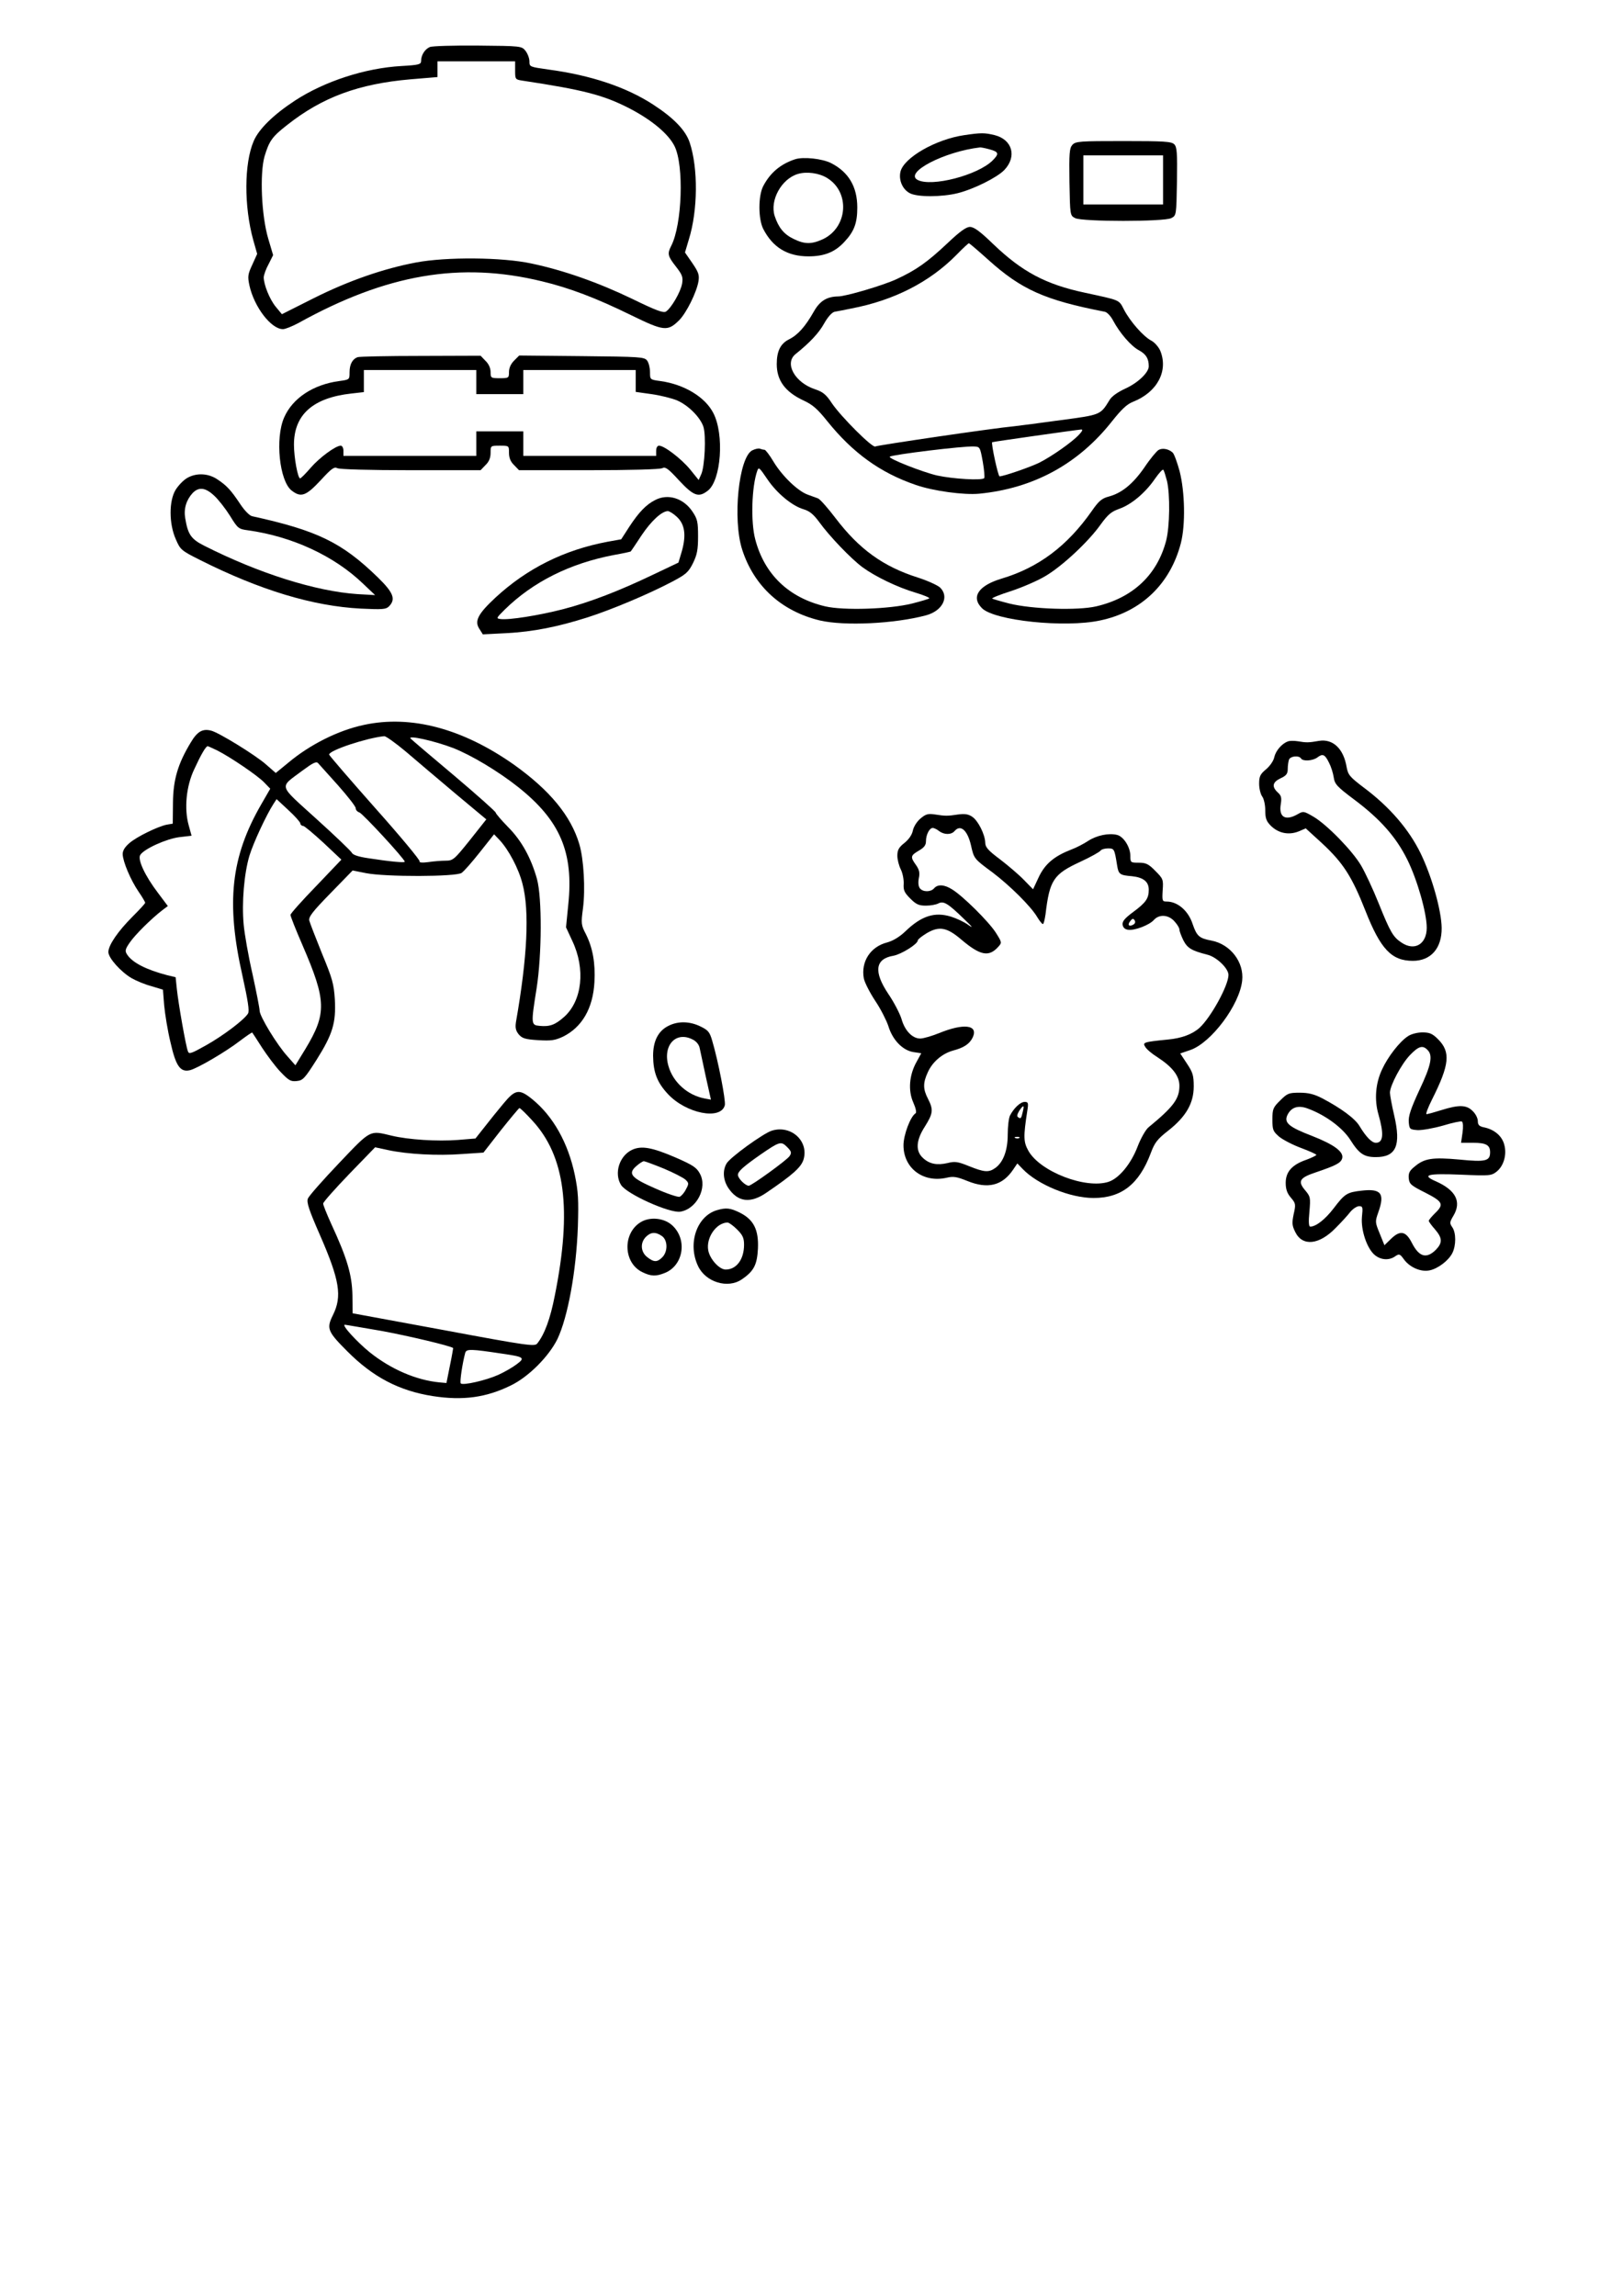 <?xml version="1.0" encoding="UTF-8" standalone="yes"?>
<svg version="1.0" xmlns="http://www.w3.org/2000/svg" width="210mm" height="297mm" viewBox="0 0 794 1123" preserveAspectRatio="xMidYMid meet">
  <g transform="translate(0,1123) scale(0.1,-0.1)" fill="#000000" stroke="none">
    <path d="M2103 11000 c-24 -10 -43 -39 -43 -68 0 -17 -10 -20 -97 -25 -177
-10 -376 -75 -520 -169 -104 -68 -177 -139 -202 -198 -47 -109 -48 -319 -2
-485 l19 -67 -24 -53 c-22 -47 -23 -58 -14 -101 23 -105 106 -214 164 -214 12
0 46 14 76 30 431 239 792 301 1191 204 134 -32 266 -82 437 -166 160 -78 178
-80 234 -25 36 36 86 137 95 191 5 31 0 45 -30 89 l-36 52 19 64 c44 141 46
348 4 474 -20 60 -78 120 -178 185 -132 86 -305 144 -514 172 -91 13 -92 13
-92 40 0 15 -9 38 -19 51 -19 24 -22 24 -233 26 -117 1 -223 -2 -235 -7z m417
-115 c0 -42 1 -44 33 -49 304 -46 400 -71 528 -137 109 -57 189 -124 219 -184
47 -95 37 -383 -16 -487 -20 -39 -18 -50 22 -101 32 -41 36 -52 31 -84 -7 -41
-53 -120 -79 -137 -13 -8 -48 5 -165 62 -166 80 -336 140 -493 173 -143 31
-417 33 -565 5 -159 -30 -329 -89 -499 -174 l-157 -79 -29 35 c-31 37 -60 110
-60 146 1 12 11 41 24 64 l22 44 -24 81 c-33 112 -42 316 -18 402 23 76 37 96
110 153 173 137 351 202 604 224 l132 11 0 39 0 38 190 0 190 0 0 -45z"/>
    <path d="M4718 10569 c-140 -20 -298 -111 -313 -180 -9 -41 11 -86 46 -104 37
-20 158 -19 234 0 80 20 193 77 228 113 63 66 40 149 -47 171 -50 12 -66 12
-148 0z m125 -70 c43 -12 46 -21 13 -54 -72 -72 -299 -131 -367 -95 -67 36
132 139 306 159 6 0 27 -4 48 -10z"/>
    <path d="M5246 10521 c-14 -16 -16 -40 -14 -182 3 -163 3 -163 28 -176 35 -18
435 -18 470 0 25 13 25 13 28 179 2 141 0 168 -13 182 -14 14 -49 16 -249 16
-214 0 -234 -1 -250 -19z m444 -171 l0 -120 -195 0 -195 0 0 120 0 120 195 0
195 0 0 -120z"/>
    <path d="M3890 10451 c-71 -23 -122 -66 -156 -131 -25 -47 -25 -161 0 -210 47
-91 119 -134 221 -134 78 0 130 21 176 71 48 51 63 92 63 168 0 101 -42 173
-128 217 -43 22 -136 32 -176 19z m157 -92 c112 -69 101 -239 -19 -298 -56
-26 -90 -27 -145 0 -48 23 -74 55 -93 112 -25 77 33 182 113 206 43 13 104 5
144 -20z"/>
    <path d="M4636 10041 c-101 -95 -154 -132 -251 -177 -65 -30 -247 -84 -285
-84 -55 -1 -89 -22 -118 -73 -42 -74 -78 -115 -122 -137 -42 -21 -60 -58 -60
-121 0 -80 41 -136 131 -178 44 -20 69 -42 116 -101 125 -155 258 -252 433
-312 86 -30 236 -50 310 -43 267 26 486 146 650 354 47 59 73 84 104 96 118
47 173 151 132 250 -8 18 -28 41 -44 49 -38 20 -102 92 -133 151 -26 50 -16
45 -191 83 -193 41 -308 103 -449 238 -64 62 -94 84 -114 84 -18 0 -49 -22
-109 -79z m198 -81 c163 -147 278 -198 571 -255 11 -2 29 -21 40 -42 33 -62
89 -127 128 -147 34 -19 47 -40 47 -78 0 -30 -53 -81 -115 -109 -37 -17 -67
-38 -77 -56 -45 -73 -42 -72 -238 -98 -100 -14 -203 -27 -228 -30 -100 -9
-670 -93 -680 -99 -14 -8 -167 145 -212 211 -28 43 -44 56 -83 69 -99 33 -151
127 -95 172 70 56 114 103 140 150 18 32 38 54 51 57 12 2 49 9 82 16 209 40
383 129 515 263 30 31 57 56 60 56 3 0 45 -36 94 -80z m445 -856 c-33 -36
-133 -106 -194 -137 -45 -22 -175 -67 -195 -67 -7 0 -42 161 -36 167 2 2 410
60 435 62 10 1 6 -8 -10 -25z m-471 -133 c7 -40 10 -76 7 -80 -13 -12 -151 -4
-230 13 -70 16 -241 83 -232 92 10 10 361 53 412 50 29 -1 30 -3 43 -75z"/>
    <path d="M1750 9483 c-26 -9 -40 -35 -40 -74 0 -36 0 -36 -51 -43 -127 -17
-228 -84 -269 -178 -45 -102 -23 -310 36 -357 46 -36 70 -28 142 49 53 58 67
68 82 60 11 -6 158 -10 360 -10 l341 0 24 25 c17 16 25 35 25 60 0 35 0 35 45
35 45 0 45 0 45 -35 0 -25 8 -44 25 -60 l24 -25 341 0 c202 0 349 4 360 10 15
8 29 -2 82 -60 72 -77 96 -85 141 -50 65 51 81 274 27 379 -40 79 -143 141
-259 157 -51 7 -51 7 -51 43 0 21 -6 46 -14 57 -14 18 -31 19 -320 22 l-306 3
-25 -25 c-16 -16 -25 -36 -25 -56 0 -29 -2 -30 -45 -30 -43 0 -45 1 -45 30 0
19 -9 40 -25 55 l-24 25 -293 -1 c-161 0 -300 -3 -308 -6z m580 -122 l0 -59
115 0 115 0 0 59 0 59 275 0 275 0 0 -53 0 -54 78 -11 c43 -6 98 -20 123 -30
56 -24 114 -82 130 -129 14 -43 7 -197 -11 -234 l-12 -27 -42 52 c-42 51 -126
116 -152 116 -8 0 -14 -10 -14 -25 l0 -25 -325 0 -325 0 0 60 0 60 -115 0
-115 0 0 -60 0 -60 -325 0 -325 0 0 25 c0 14 -6 25 -13 25 -25 0 -104 -58
-148 -109 -24 -28 -47 -51 -51 -51 -11 0 -30 101 -30 165 0 146 92 229 280
250 l62 7 0 54 0 54 275 0 275 0 0 -59z"/>
    <path d="M3680 9027 c-66 -34 -97 -337 -49 -486 58 -179 193 -301 380 -346
121 -28 365 -16 519 25 82 22 116 92 68 137 -13 11 -61 33 -108 48 -170 54
-287 139 -402 290 -38 50 -76 93 -86 97 -9 3 -33 12 -52 19 -48 18 -124 91
-166 161 -19 32 -39 58 -44 58 -5 0 -14 2 -22 5 -7 3 -24 -1 -38 -8z m76 -144
c46 -67 120 -128 175 -144 30 -9 49 -25 77 -63 49 -68 156 -180 212 -221 63
-46 171 -98 259 -124 40 -12 71 -25 67 -28 -3 -3 -40 -14 -83 -25 -112 -28
-336 -35 -426 -14 -178 42 -297 156 -342 327 -23 85 -18 259 10 337 7 18 9 17
51 -45z"/>
    <path d="M5668 9029 c-9 -5 -41 -43 -69 -85 -56 -81 -111 -126 -175 -143 -34
-9 -49 -22 -83 -71 -120 -171 -260 -276 -440 -330 -114 -34 -152 -90 -97 -145
61 -61 406 -97 578 -60 201 42 343 178 395 378 23 89 20 250 -6 352 -12 44
-27 85 -34 91 -19 18 -50 24 -69 13z m41 -151 c16 -67 14 -223 -4 -293 -44
-167 -162 -279 -342 -321 -90 -21 -314 -14 -426 14 -43 11 -80 22 -83 24 -3 3
39 20 93 37 54 18 129 50 167 73 82 48 212 169 271 253 36 49 52 63 93 77 58
21 126 78 173 147 19 27 37 47 40 43 4 -4 11 -28 18 -54z"/>
    <path d="M914 8891 c-17 -10 -42 -36 -55 -57 -33 -54 -33 -166 1 -242 22 -51
26 -55 120 -102 293 -147 551 -225 785 -237 106 -5 123 -4 138 11 34 35 22 67
-55 142 -176 171 -296 229 -615 299 -13 3 -37 28 -57 58 -46 69 -66 91 -111
121 -46 32 -106 34 -151 7z m133 -85 c21 -19 56 -64 78 -99 38 -62 42 -65 88
-71 216 -30 422 -125 564 -262 l58 -55 -88 5 c-203 14 -480 101 -747 236 -66
33 -81 56 -94 135 -8 46 5 89 36 123 30 31 62 28 105 -12z"/>
    <path d="M3205 8784 c-44 -22 -80 -60 -126 -130 l-40 -62 -67 -12 c-212 -40
-393 -130 -548 -273 -86 -80 -104 -115 -79 -153 l17 -27 117 6 c131 7 250 31
395 77 119 38 301 115 411 173 71 37 83 48 105 92 20 41 25 65 25 131 0 71 -3
85 -27 121 -44 66 -120 90 -183 57z m105 -81 c40 -36 48 -89 26 -168 l-17 -57
-122 -58 c-169 -81 -312 -136 -443 -170 -116 -30 -266 -54 -306 -48 -22 3 -20
5 22 47 138 135 318 225 532 266 45 8 83 16 84 18 1 1 25 36 53 79 47 70 98
117 128 118 7 0 27 -12 43 -27z"/>
    <path d="M1780 7684 c-124 -26 -264 -96 -370 -185 l-61 -50 -47 41 c-50 45
-232 157 -269 166 -42 11 -68 -4 -100 -58 -63 -104 -86 -182 -87 -295 l-1
-102 -30 -5 c-43 -9 -145 -58 -182 -90 -22 -19 -33 -36 -33 -54 1 -37 39 -127
78 -184 18 -26 32 -50 32 -54 0 -4 -28 -34 -62 -68 -70 -70 -118 -139 -118
-173 0 -29 61 -97 114 -128 23 -13 66 -31 97 -39 l56 -17 6 -77 c4 -42 17
-124 31 -181 26 -116 48 -147 95 -136 37 9 175 90 244 143 32 24 59 43 61 41
2 -2 23 -35 48 -74 25 -38 65 -92 90 -118 40 -42 50 -48 79 -45 31 3 39 12 97
103 80 127 96 182 90 296 -5 77 -12 102 -63 225 -31 77 -59 149 -62 161 -4 18
16 44 104 134 l108 111 65 -13 c96 -19 440 -18 468 1 12 8 52 54 90 102 l69
87 26 -27 c45 -48 94 -140 113 -215 35 -133 24 -358 -32 -677 -4 -27 -1 -41
13 -59 17 -20 31 -25 95 -29 65 -4 83 -1 122 17 93 46 147 138 154 267 5 93
-8 167 -42 235 -23 44 -24 52 -14 126 12 94 4 240 -18 314 -41 138 -144 263
-319 388 -251 177 -504 245 -735 195z m206 -131 c50 -43 159 -135 242 -205
l151 -126 -80 -101 c-77 -96 -83 -101 -119 -101 -20 0 -59 -3 -85 -7 -29 -4
-46 -2 -42 3 3 6 -95 124 -219 263 -123 139 -224 256 -224 260 0 21 186 82
270 90 8 0 56 -34 106 -76z m231 18 c89 -35 221 -114 318 -191 205 -163 272
-319 245 -575 l-11 -111 31 -67 c65 -137 48 -292 -40 -371 -44 -39 -70 -49
-121 -44 -41 4 -42 8 -14 183 26 166 27 443 2 535 -29 104 -76 189 -142 255
-32 33 -59 64 -60 70 0 5 -91 86 -202 180 -111 93 -207 175 -214 182 -19 19
117 -11 208 -46z m-1154 -12 c65 -33 199 -124 230 -157 l29 -30 -45 -78 c-148
-257 -172 -480 -91 -837 27 -123 35 -173 27 -185 -18 -30 -121 -108 -205 -155
-73 -41 -84 -45 -89 -29 -10 24 -47 236 -54 304 l-6 58 -42 10 c-103 27 -171
62 -196 102 -11 17 -8 26 14 58 27 39 104 115 158 157 l28 21 -48 64 c-64 84
-101 164 -87 186 19 30 128 79 191 87 l60 7 -14 51 c-23 82 -12 192 27 274 33
72 57 113 66 113 2 0 24 -10 47 -21z m591 -171 c47 -53 86 -103 86 -111 0 -9
8 -18 18 -21 17 -6 222 -228 222 -241 0 -6 -68 0 -178 17 -48 7 -76 16 -81 27
-5 9 -83 84 -174 166 -189 172 -183 149 -67 236 50 37 67 46 76 36 6 -7 50
-55 98 -109z m-185 -185 c0 -7 7 -13 14 -13 6 0 51 -38 100 -83 l87 -82 -124
-130 c-69 -71 -125 -134 -125 -140 -1 -5 26 -73 59 -149 117 -271 119 -333 14
-507 l-49 -80 -38 43 c-52 57 -137 197 -137 224 0 11 -16 93 -35 180 -20 87
-39 196 -43 241 -10 108 2 249 28 337 20 65 83 200 118 254 l15 23 57 -53 c32
-29 58 -59 59 -65z"/>
    <path d="M6300 7603 c-30 -11 -59 -46 -66 -77 -3 -17 -21 -43 -40 -59 -29 -24
-34 -35 -34 -71 0 -23 7 -51 15 -62 8 -10 15 -41 15 -67 0 -40 5 -54 28 -77
37 -36 87 -46 135 -27 l35 15 81 -74 c103 -96 145 -162 211 -329 74 -188 128
-245 232 -245 88 0 142 61 141 161 -1 85 -48 252 -103 365 -57 117 -152 228
-280 323 -67 51 -75 61 -82 99 -15 90 -67 139 -135 128 -51 -9 -62 -9 -103 -2
-19 3 -42 3 -50 -1z m202 -104 c10 -19 20 -51 23 -72 5 -33 16 -45 100 -108
127 -95 205 -183 260 -294 49 -99 95 -261 95 -333 0 -80 -59 -116 -123 -73
-41 27 -55 50 -112 192 -28 70 -67 153 -86 185 -42 72 -168 201 -233 239 -48
28 -50 28 -78 12 -60 -34 -93 -14 -82 50 5 31 2 42 -15 57 -30 28 -26 50 14
69 28 13 35 22 35 46 0 16 3 36 6 45 7 18 49 22 59 6 9 -15 57 -12 80 5 26 20
37 15 57 -26z"/>
    <path d="M4503 7226 c-18 -15 -33 -40 -37 -58 -4 -21 -19 -43 -41 -61 -28 -22
-35 -35 -35 -63 0 -19 8 -49 17 -67 9 -18 15 -49 14 -70 -2 -31 3 -43 32 -72
29 -29 42 -35 77 -35 23 0 50 5 61 11 25 13 46 1 126 -77 40 -38 47 -47 21
-29 -20 15 -59 33 -85 41 -80 25 -145 4 -223 -71 -29 -28 -61 -47 -90 -55 -82
-21 -129 -94 -114 -176 4 -20 29 -69 56 -110 27 -40 55 -96 64 -123 20 -67 69
-118 121 -127 l40 -6 -24 -44 c-35 -63 -41 -139 -15 -197 12 -27 17 -49 11
-53 -25 -15 -59 -106 -59 -156 0 -112 96 -185 211 -159 33 8 50 5 102 -16 99
-40 170 -23 223 55 l21 31 26 -27 c74 -77 232 -142 347 -142 137 0 223 68 280
220 19 51 32 68 86 110 86 68 124 133 124 216 0 54 -5 69 -33 111 l-33 50 50
17 c102 36 240 220 253 339 10 90 -57 178 -150 196 -60 11 -72 22 -92 80 -21
66 -74 111 -127 111 -22 0 -23 3 -20 55 4 53 2 57 -36 95 -33 34 -46 40 -81
40 -40 0 -41 1 -41 33 0 43 -33 95 -65 103 -41 10 -99 -2 -141 -29 -21 -14
-59 -34 -84 -43 -82 -32 -127 -69 -158 -134 l-28 -60 -45 46 c-24 25 -77 70
-116 100 -59 44 -73 60 -73 82 -1 40 -35 108 -64 127 -19 13 -37 15 -68 11
-53 -8 -63 -8 -114 0 -34 5 -45 2 -71 -20z m91 -61 c25 -19 60 -19 76 0 29 34
63 4 80 -69 15 -66 14 -66 105 -133 86 -65 190 -168 220 -220 11 -18 23 -33
27 -33 4 0 9 21 13 48 20 168 39 196 171 257 50 23 94 48 98 54 4 6 20 11 36
11 31 0 32 -1 45 -82 7 -45 13 -49 73 -54 56 -6 82 -27 82 -66 0 -43 -14 -63
-76 -109 -42 -31 -54 -46 -52 -62 2 -14 11 -23 27 -25 31 -5 104 23 126 48 26
29 71 26 100 -6 14 -15 25 -33 25 -41 0 -8 9 -31 19 -52 20 -39 40 -51 118
-71 45 -11 103 -67 103 -99 0 -51 -85 -206 -141 -258 -35 -32 -89 -52 -156
-58 -120 -12 -124 -14 -110 -36 6 -11 33 -34 59 -50 74 -48 108 -92 108 -140
0 -64 -29 -103 -152 -204 -13 -11 -37 -53 -52 -92 -32 -85 -91 -157 -143 -174
-112 -36 -335 50 -392 152 -24 43 -25 68 -5 197 6 37 4 42 -13 42 -21 0 -53
-30 -72 -67 -6 -12 -11 -54 -11 -93 0 -78 -22 -136 -62 -164 -31 -22 -54 -20
-128 10 -54 22 -69 24 -104 15 -52 -12 -89 -5 -121 25 -37 34 -34 86 10 154
40 64 42 82 15 135 -25 48 -25 78 -1 130 23 51 70 91 123 106 54 14 82 33 97
65 28 61 -44 70 -166 20 -35 -14 -76 -26 -91 -26 -39 0 -76 39 -92 97 -8 25
-36 80 -64 121 -73 109 -65 172 25 187 38 7 119 57 119 75 0 5 20 21 45 36 60
35 98 28 168 -32 92 -78 135 -87 181 -35 18 20 18 21 -13 70 -35 54 -162 180
-214 211 -38 24 -70 25 -87 5 -16 -19 -54 -19 -69 -1 -8 9 -10 28 -6 50 6 27
2 42 -14 65 -28 39 -27 46 14 70 26 15 35 27 35 46 0 32 17 65 33 65 7 0 21
-7 31 -15z m950 -458 c-21 -12 -30 -1 -14 18 10 13 15 13 21 3 5 -8 2 -16 -7
-21z m-540 -914 c-8 -35 -10 -37 -23 -28 -7 4 -5 14 5 31 21 31 26 30 18 -3z
m-17 -129 c-3 -3 -12 -4 -19 -1 -8 3 -5 6 6 6 11 1 17 -2 13 -5z"/>
    <path d="M3270 6212 c-50 -25 -75 -74 -75 -147 1 -81 20 -130 72 -186 89 -96
260 -130 279 -55 5 23 -32 215 -62 316 -12 42 -20 51 -57 69 -53 26 -110 27
-157 3z m119 -67 c17 -8 31 -25 34 -42 3 -15 17 -78 30 -140 l25 -112 -32 6
c-83 16 -154 80 -176 159 -29 101 37 172 119 129z"/>
    <path d="M6889 6162 c-41 -26 -99 -101 -127 -162 -33 -69 -39 -150 -18 -222
27 -95 24 -138 -13 -138 -20 0 -48 29 -80 82 -22 37 -90 87 -183 136 -39 20
-67 27 -110 27 -53 0 -60 -3 -95 -38 -35 -34 -38 -42 -38 -93 0 -52 3 -58 34
-85 19 -15 67 -40 108 -55 40 -15 73 -30 73 -33 0 -3 -22 -14 -49 -24 -70 -24
-101 -59 -101 -113 0 -31 7 -51 25 -72 24 -28 25 -33 14 -81 -9 -44 -8 -56 8
-88 35 -71 117 -63 198 21 28 28 60 63 72 79 13 15 32 27 42 27 18 0 19 -5 14
-52 -6 -65 25 -157 64 -188 30 -24 70 -26 99 -5 19 13 23 12 43 -16 29 -39 83
-62 125 -53 40 8 92 47 111 84 19 37 19 100 0 127 -14 20 -13 25 6 57 40 68
11 124 -85 167 -74 32 -44 40 124 33 139 -6 146 -5 172 15 35 28 51 84 37 133
-11 41 -47 72 -96 83 -26 5 -33 12 -33 31 0 14 -11 36 -25 49 -30 31 -67 32
-153 5 -35 -11 -68 -20 -73 -20 -5 0 7 32 26 70 87 173 93 234 30 297 -27 27
-41 33 -76 33 -25 0 -55 -8 -70 -18z m95 -68 c27 -27 18 -74 -40 -196 -42 -91
-54 -127 -52 -156 3 -35 5 -37 43 -40 22 -1 78 9 124 22 46 14 88 23 93 20 6
-4 7 -27 3 -55 l-7 -49 59 0 c63 0 83 -11 83 -46 0 -43 -21 -49 -150 -36 -133
12 -172 6 -220 -35 -25 -20 -30 -32 -28 -57 3 -28 11 -35 81 -70 86 -44 93
-57 47 -101 -16 -16 -30 -32 -30 -37 0 -4 14 -23 30 -41 37 -43 38 -66 4 -101
-46 -45 -82 -34 -117 35 -29 57 -57 63 -102 19 l-32 -31 -23 57 c-23 56 -23
58 -7 104 33 92 14 117 -81 106 -72 -8 -83 -15 -137 -86 -42 -55 -87 -90 -115
-90 -7 0 -9 23 -4 73 6 70 5 74 -22 106 -36 43 -26 60 52 86 100 34 123 46
130 68 10 32 -38 68 -148 111 -112 43 -137 64 -120 101 19 40 54 51 104 31 85
-32 166 -93 203 -150 44 -70 68 -86 126 -86 99 0 124 56 90 203 -12 51 -21
101 -21 112 0 35 56 140 97 183 43 45 63 51 87 26z"/>
    <path d="M2463 5832 c-26 -31 -68 -83 -92 -114 l-45 -57 -85 -7 c-101 -8 -243
1 -326 21 -108 26 -99 31 -257 -135 -79 -83 -147 -160 -152 -173 -7 -18 5 -55
59 -178 97 -222 109 -300 64 -391 -33 -66 -27 -81 69 -177 126 -127 254 -194
419 -220 148 -23 262 -7 382 52 87 42 186 142 228 227 51 108 92 331 100 550
4 131 2 170 -15 253 -33 157 -106 287 -208 370 -64 52 -83 49 -141 -21z m140
-82 c162 -174 196 -436 111 -858 -22 -113 -50 -189 -86 -234 -12 -15 -46 -11
-458 66 l-445 82 -1 89 c-2 99 -26 181 -104 349 -22 49 -40 93 -39 99 0 7 57
71 127 144 l127 131 65 -14 c94 -20 240 -28 360 -19 l105 7 85 109 c47 59 88
108 91 109 4 0 32 -27 62 -60z m-738 -1030 c131 -24 338 -73 352 -84 0 0 -6
-39 -16 -86 l-17 -85 -34 3 c-114 11 -237 64 -341 147 -64 52 -140 135 -122
135 4 0 84 -14 178 -30z m595 -112 c104 -15 110 -20 68 -51 -18 -14 -59 -38
-90 -52 -60 -27 -173 -53 -184 -42 -6 6 9 103 22 150 6 19 26 19 184 -5z"/>
    <path d="M3775 5699 c-41 -13 -206 -132 -221 -161 -20 -35 -16 -81 9 -119 47
-70 109 -77 188 -22 128 87 168 123 180 161 27 91 -62 171 -156 141z m75 -79
c22 -22 24 -29 12 -46 -13 -19 -185 -144 -199 -144 -17 0 -53 36 -53 53 0 17
27 41 110 99 93 64 101 67 130 38z"/>
    <path d="M3093 5606 c-63 -29 -90 -115 -55 -172 28 -45 238 -139 290 -131 80
13 134 117 96 186 -16 30 -34 42 -119 79 -114 49 -166 59 -212 38z m154 -92
c48 -20 96 -45 106 -54 17 -16 18 -20 3 -47 -8 -17 -22 -33 -31 -37 -8 -3 -62
15 -120 41 -119 52 -135 72 -91 110 15 13 31 23 36 23 4 0 48 -16 97 -36z"/>
    <path d="M3506 5310 c-98 -30 -143 -164 -91 -273 37 -79 146 -112 214 -65 59
40 75 71 79 151 4 92 -21 141 -88 175 -47 23 -67 26 -114 12z m100 -94 c28
-28 34 -42 34 -75 0 -71 -37 -121 -90 -121 -31 0 -77 51 -85 93 -12 62 39 136
94 137 7 0 28 -15 47 -34z"/>
    <path d="M3133 5251 c-89 -56 -83 -200 10 -244 43 -21 67 -21 111 -3 89 37
109 161 37 230 -40 39 -112 46 -158 17z m105 -67 c29 -20 30 -76 2 -104 -25
-25 -41 -25 -74 1 -32 25 -35 70 -6 99 24 24 48 25 78 4z"/>
  </g>
</svg>